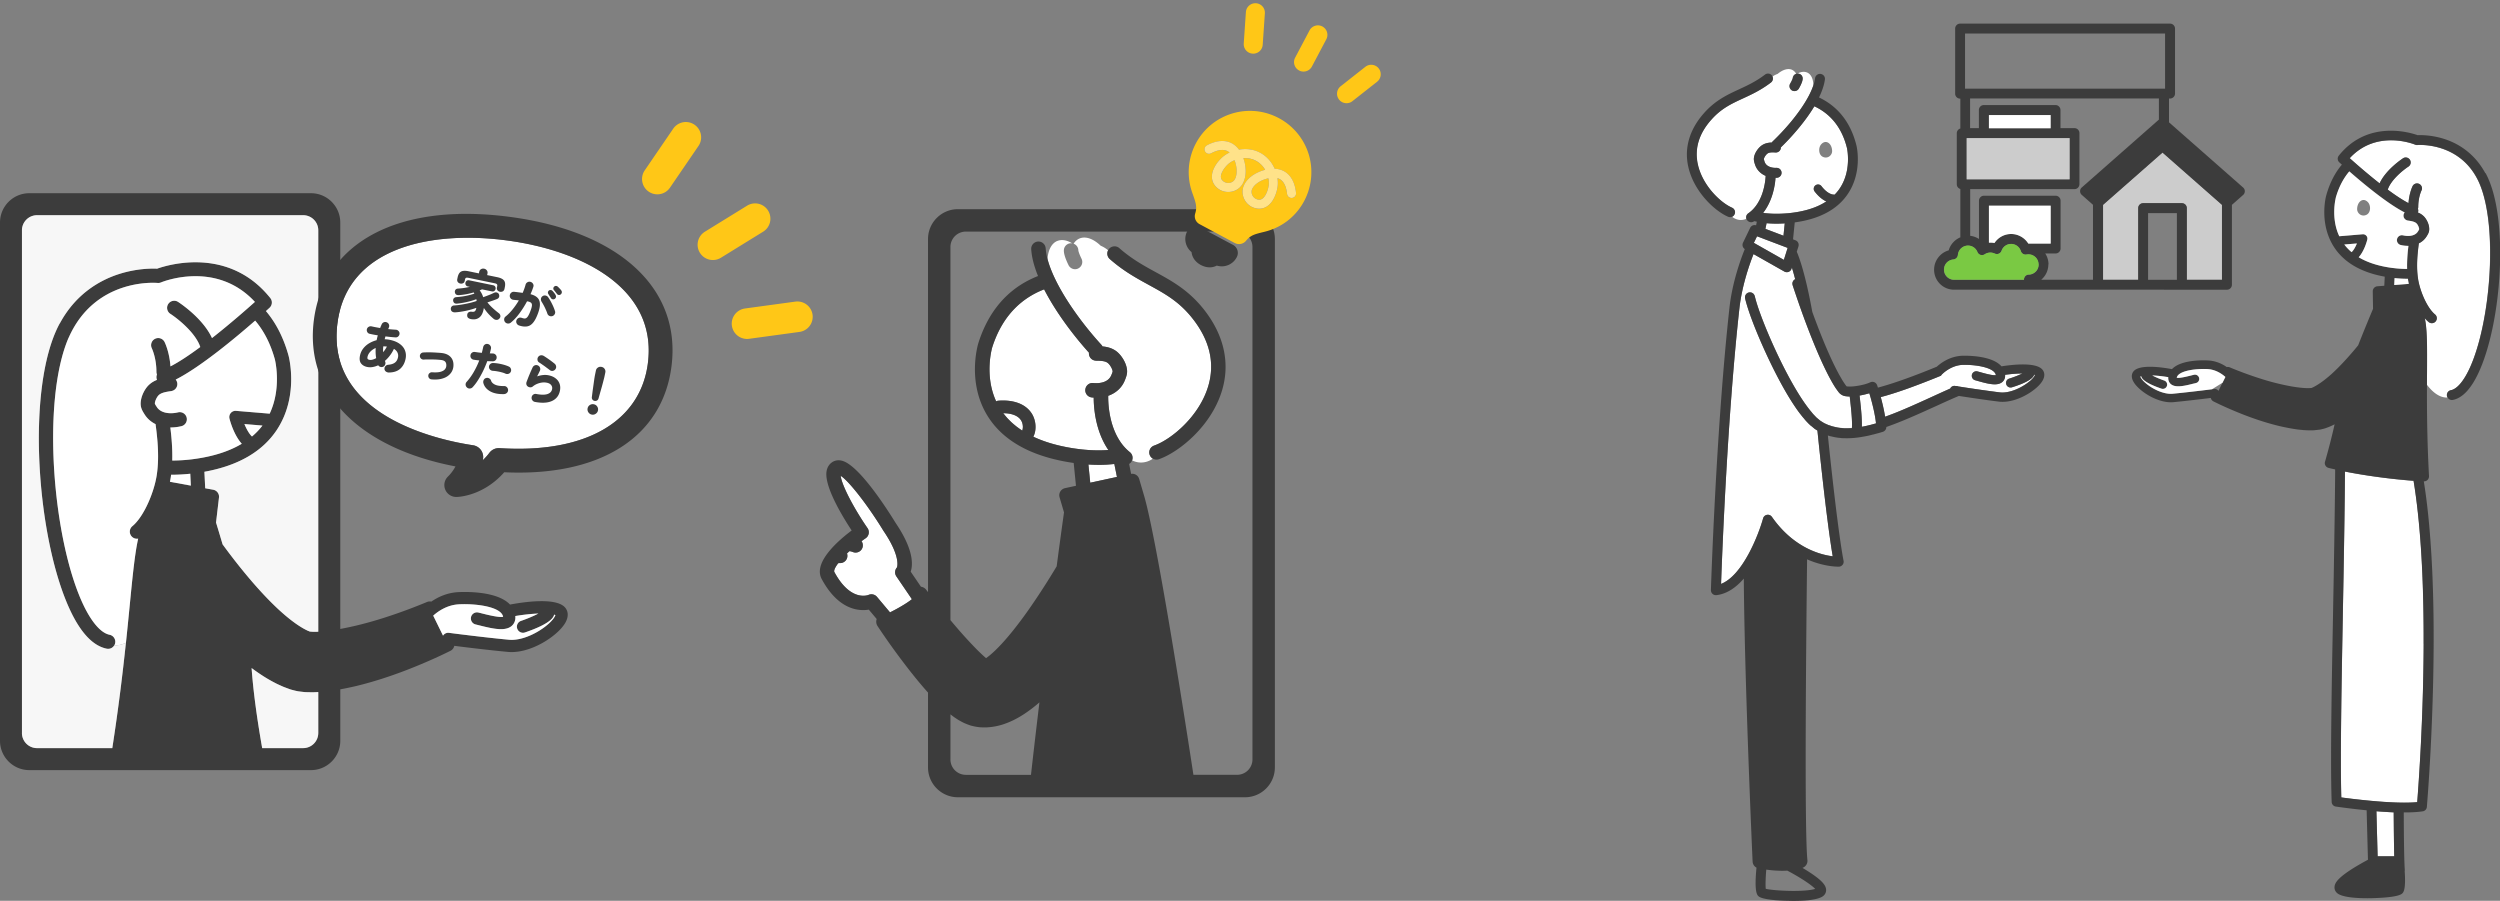 <svg width="741" height="267" viewBox="0 0 741 267" fill="none" xmlns="http://www.w3.org/2000/svg"><rect x="0" y="0" width="741" height="267" fill="#808080" stroke="none"/><path d="M8.681 57.268H92.17c4.79 0 8.686 3.895 8.686 8.686V186.42c4.027-.737 8.297-1.816 12.719-3.227 4.217-1.332 8.586-2.938 12.993-4.765.415-.173.858-.2 1.268-.105 1.911-1.316 4.643-2.643 8.007-2.816 2.18-.111 11.53-.327 15.33 3.685 4.365-.821 13.799-2.164 16.362.926.543.658 1.285 2.085.127 4.28-1.948 3.701-9.476 8.876-16.015 8.876-.363 0-.721-.016-1.074-.047-5.427-.5-12.503-1.369-15.925-1.801a2.087 2.087 0 01-1.116 1.464c-3.948 1.969-8.307 3.88-12.961 5.691-5.238 2.016-10.134 3.574-15.003 4.759-1.732.4-3.264.721-4.707.979v15.256c0 4.791-3.895 8.687-8.686 8.687H8.686c-4.79 0-8.686-3.896-8.686-8.687V65.954c0-4.79 3.896-8.686 8.686-8.686h-.005zM129.58 184.877l1.732 3.533a1.817 1.817 0 011.769-.837c.021 0 .405.052 1.063.137.479.063 1.1.142 1.832.231 3.633.453 9.976 1.222 14.925 1.68 3.843.352 8.802-2.117 11.713-4.744 1.411-1.274 1.89-2.169 2.001-2.542a1.853 1.853 0 00-.369-.169l-.01.048c-.174.626-.716 2.537-8.629 5.243-.195.068-.389.1-.584.1a1.812 1.812 0 01-.59-3.527c1.927-.658 3.891-1.501 5.143-2.18-2.021.079-4.422.332-6.833.743.158 1.574-.574 2.495-1.037 2.9-.8.711-1.89.99-3.211.99-1.758 0-3.927-.495-6.375-1.111-.111-.026-.211-.052-.321-.079-.295-.073-.58-.147-.843-.21a1.8 1.8 0 01-1.379-1.896c.005-.094.016-.189.037-.289a1.813 1.813 0 012.185-1.342c.368.089.779.189 1.205.3 1.39.352 4.928 1.242 6.123.968-.543-2.985-7.95-3.964-13.109-3.706-3.48.179-6.143 2.058-7.502 3.253l-.11.101 1.174 2.4v.005zm-51.876 36.82v.047H89.86a4.478 4.478 0 004.474-4.475v-12.145a85.68 85.68 0 01-1.131.053l-.495.021h-.127l-1.516-.032c-.337-.01-.726-.015-1.163-.073a67.117 67.117 0 01-1.448-.174l-.11-.016a22.02 22.02 0 01-1.896-.452c-.363-.095-.584-.179-.742-.237l-1.042-.39c-.3-.11-.606-.226-.916-.363-.2-.095-.406-.184-.611-.274a23.25 23.25 0 01-1.537-.732 42.633 42.633 0 01-3.912-2.269 55.275 55.275 0 01-3.111-2.174c.453 6.46 1.506 14.419 3.127 23.685zm-21.131-77.756l-.169-3.522c-1.858.195-3.648.3-5.37.3h-.305c-.037.274-.074.548-.116.816a24.1 24.1 0 01-.231 1.274l6.196 1.132h-.005zm-3.849-21.705l.053-.011a2.107 2.107 0 01.99 4.096 13.275 13.275 0 01-3.117.384h-.168c.379 3.085.658 6.423.563 9.803a48.58 48.58 0 005.78-.358l.8-.105c5.623-.769 10.308-2.28 14.03-4.507-2.38-2.653-3.5-6.886-3.648-7.47-.142-.574 0-1.185.384-1.643a1.844 1.844 0 011.559-.642l9.976.832c3.643-7.733 1.558-16.014 1.537-16.088-1.348-4.901-3.412-8.634-5.833-11.492-5.796 5.069-16.236 13.771-23.558 17.478a2.1 2.1 0 01.463 1.037 2.096 2.096 0 01-1.537 2.316c-.085.021-.164.047-.253.063-1.59.226-2.964.474-3.727 1.216-.6.59-1.174 1.906-1.122 2.517.032.126.232.452.353.647l.137.221c1.242 2.074 4.175 2.217 6.328 1.711l.01-.005zm19.716 3.448c.574 1.39 1.358 2.864 2.248 3.69a20.268 20.268 0 003.106-3.242l-5.354-.448zM6.512 217.269a4.478 4.478 0 004.475 4.475h22.305c1.864-12.029 3.112-22.484 4.038-31.228.427-4.049.79-7.739 1.116-11.045.869-8.876 1.506-15.32 2.506-19.826a2.108 2.108 0 01-1.71-3.701c.805-.663 1.584-1.574 2.32-2.637 2.396-3.459 4.286-8.576 4.886-12.43.506-3.248.484-6.617.242-9.839a91.943 91.943 0 00-.584-5.338c-1.385-.679-2.538-1.695-3.322-3.006l-.116-.184c-.363-.59-.858-1.395-.953-2.411-.2-2.169 1.064-4.691 2.354-5.96.052-.052.105-.095.158-.142a7.303 7.303 0 012.31-1.411c-.02-.047-.047-.095-.063-.147-.163-.49-.126-1 .053-1.443l-.016-.047a2.131 2.131 0 01-.147-.753c0-4.096-1.327-6.891-1.358-6.965a2.104 2.104 0 01.947-2.816 2.105 2.105 0 012.827.942c.063.132 1.448 2.948 1.743 7.234 2.606-1.343 5.696-3.417 8.839-5.744-1.38-4.233-6.744-8.46-8.866-9.834a2.109 2.109 0 01-.631-2.911 2.103 2.103 0 012.911-.632c.347.221 7.344 4.78 10.06 10.724 5.328-4.18 10.313-8.56 12.72-10.719-11.404-12.34-27.16-6.054-27.844-5.77a2.104 2.104 0 01-1 .153c-.753-.063-18.484-1.416-26.297 16.094l-.015.036-.069.116c-8.123 18.8-4.675 60.052 4.338 79.088 2.49 5.259 5.265 8.433 7.813 8.944a2.099 2.099 0 011.647 2.48 2.11 2.11 0 01-2.48 1.653c-3.995-.801-7.627-4.596-10.786-11.272-9.96-21.036-13.324-66.015-3.253-84.962.052-.095.115-.18.173-.263 4.807-8.855 12.03-12.793 17.462-14.535 5.318-1.711 9.85-1.675 11.34-1.606 3.206-1.142 21.253-6.66 33.545 8.713a2.11 2.11 0 01-.216 2.863c-.1.095-.484.448-1.084.99 2.785 3.29 5.154 7.591 6.707 13.23.131.489 3.106 12.092-3.517 22.042-4.275 6.417-11.471 10.565-21.426 12.361l.237 4.89 2.374.432a2.102 2.102 0 011.71 2.316l-.873 7.407c.295.959 1.01 3.312 1.942 6.47a170.458 170.458 0 002.96 3.949 162.82 162.82 0 005.737 7.059c2.643 3.069 5.144 5.707 7.639 8.055 1.569 1.458 3 2.674 4.396 3.722 1.558 1.174 3.064 2.121 4.354 2.737l.12.063.122.048c.084.031.168.068.237.095l.257.11h.011l.084.016.743.053h1.295c.131 0 .268-.011.405-.016V68.26a4.478 4.478 0 00-4.475-4.475H10.998a4.478 4.478 0 00-4.475 4.475v149.009h-.01z" fill="#3C3C3C"/><path d="M81.599 202.45c.479.258 1.016.5 1.537.732.205.089.41.184.61.274.311.136.611.252.917.363l1.042.389c.163.064.38.142.742.237.727.2 1.359.353 1.896.453l.11.016c.48.063.963.121 1.448.174.442.057.826.068 1.163.073l1.517.032h.126l.495-.021c.379-.016.758-.037 1.132-.053v12.145a4.478 4.478 0 01-4.475 4.475H77.703v-.047c-1.627-9.266-2.674-17.226-3.127-23.685a58.591 58.591 0 003.111 2.174 42.837 42.837 0 003.912 2.269z" fill="#F7F7F7"/><path d="M10.987 63.785h78.872a4.478 4.478 0 014.475 4.475v118.976c-.137.005-.274.016-.406.021h-1.295l-.742-.053-.084-.015h-.011l-.258-.111a4.41 4.41 0 00-.237-.095l-.12-.047-.122-.063c-1.295-.616-2.8-1.564-4.354-2.738-1.39-1.047-2.827-2.263-4.395-3.722-2.496-2.348-4.996-4.985-7.64-8.054a166.81 166.81 0 01-5.737-7.06 190.353 190.353 0 01-2.959-3.948 620.39 620.39 0 00-1.943-6.47l.874-7.407a2.104 2.104 0 00-1.71-2.317l-2.375-.431-.237-4.891c9.955-1.795 17.152-5.943 21.427-12.361 6.622-9.944 3.648-21.552 3.516-22.042-1.553-5.633-3.917-9.94-6.707-13.23.6-.542.985-.894 1.085-.99.81-.747.905-2 .216-2.863-12.293-15.367-30.34-9.855-33.545-8.713-1.49-.068-6.023-.105-11.34 1.606-5.433 1.748-12.656 5.68-17.462 14.535a1.75 1.75 0 00-.174.263c-10.07 18.942-6.707 63.921 3.254 84.963 3.158 6.681 6.79 10.471 10.786 11.271a2.104 2.104 0 002.227-.995c1.185.037 2.338-.232 3.454-.763-.927 8.749-2.17 19.199-4.038 31.228H10.977a4.477 4.477 0 01-4.475-4.474V68.26a4.478 4.478 0 014.474-4.475h.011z" fill="#F7F7F7"/><path d="M34.13 190.626a2.109 2.109 0 00-1.648-2.479c-2.548-.511-5.323-3.691-7.813-8.944-9.013-19.037-12.46-60.289-4.338-79.088l.069-.116.016-.037C28.228 82.452 45.959 83.8 46.71 83.87c.337.032.685-.021 1-.153.685-.284 16.441-6.57 27.844 5.77-2.406 2.159-7.391 6.539-12.719 10.719-2.716-5.944-9.713-10.503-10.06-10.724a2.104 2.104 0 00-2.911.632 2.106 2.106 0 00.631 2.91c2.127 1.37 7.486 5.602 8.866 9.835-3.143 2.327-6.233 4.401-8.84 5.743-.294-4.285-1.673-7.101-1.742-7.233a2.105 2.105 0 00-2.827-.942 2.11 2.11 0 00-.947 2.816c.031.069 1.358 2.864 1.358 6.965 0 .268.053.521.147.753l.016.047a2.087 2.087 0 00-.053 1.443c.016.052.043.094.064.147-.811.316-1.606.763-2.311 1.411l-.158.142c-1.295 1.269-2.559 3.79-2.354 5.959.095 1.022.59 1.827.953 2.411l.116.185c.79 1.311 1.937 2.327 3.322 3.006.232 1.7.442 3.495.584 5.338.242 3.227.264 6.591-.242 9.839-.6 3.854-2.49 8.965-4.885 12.429-.732 1.058-1.516 1.969-2.322 2.638a2.101 2.101 0 00-.284 2.964 2.107 2.107 0 001.995.737c-1 4.506-1.637 10.95-2.506 19.826-.326 3.311-.684 6.996-1.116 11.044-1.121.532-2.269.801-3.453.764.115-.2.205-.416.252-.658v-.006z" fill="#fff"/><path d="M50.723 140.714h.305c1.722 0 3.517-.105 5.37-.3l.168 3.522-6.196-1.132c.09-.437.169-.863.232-1.274.042-.274.079-.547.116-.816h.005zm23.964-11.334c-.89-.832-1.674-2.301-2.248-3.691l5.354.448a20.546 20.546 0 01-3.106 3.243z" fill="#fff"/><path d="M46.259 120.304c-.121-.195-.321-.521-.353-.648-.053-.605.516-1.921 1.121-2.516.758-.748 2.138-.995 3.727-1.216.09-.011.169-.042.253-.063a2.096 2.096 0 001.537-2.317 2.123 2.123 0 00-.463-1.037c7.323-3.701 17.757-12.408 23.558-17.478 2.422 2.859 4.48 6.591 5.834 11.493.02.073 2.105 8.349-1.538 16.088l-9.976-.832a1.844 1.844 0 00-1.942 2.285c.147.584 1.268 4.817 3.648 7.47-3.722 2.227-8.407 3.732-14.03 4.506l-.8.105a48.448 48.448 0 01-5.78.358c.094-3.385-.185-6.722-.564-9.802h.169c1.005 0 2.053-.126 3.116-.384a2.106 2.106 0 10-.99-4.096l-.052.011c-2.158.51-5.086.363-6.328-1.711l-.137-.221-.01.005zm89.758 58.814c5.154-.263 12.567.721 13.109 3.706-1.195.274-4.733-.616-6.123-.969-.431-.11-.837-.21-1.205-.3a1.815 1.815 0 00-2.185 1.343 1.8 1.8 0 00-.037.289 1.816 1.816 0 001.379 1.896c.264.063.548.131.843.21.105.026.21.053.321.079 2.448.616 4.617 1.111 6.375 1.111 1.321 0 2.411-.279 3.211-.99.464-.41 1.195-1.326 1.037-2.901a55.894 55.894 0 016.834-.742c-1.258.679-3.217 1.522-5.144 2.18a1.808 1.808 0 00-1.126 2.3 1.816 1.816 0 001.716 1.227c.195 0 .39-.032.584-.1 7.918-2.706 8.455-4.617 8.629-5.244l.01-.047c.148.053.274.105.369.169-.111.373-.59 1.268-2.001 2.542-2.911 2.627-7.87 5.096-11.713 4.743-4.949-.458-11.292-1.226-14.925-1.679-.731-.089-1.358-.168-1.832-.231-.658-.085-1.042-.137-1.063-.137a1.821 1.821 0 00-1.769.837l-1.732-3.533-1.174-2.4.111-.1c1.358-1.195 4.022-3.08 7.501-3.254v-.005zm9.039-44.907a17.668 17.668 0 01-1.957 2.188l.043-.198a3.532 3.532 0 00-2.922-4.232c-10.34-1.547-43.792-8.738-40.195-36.251 2.94-22.487 27.751-27.395 49.985-24.488 22.234 2.907 44.95 14.028 42.01 36.515-2.27 17.357-18.687 26.731-43.929 25.076a3.513 3.513 0 00-3.035 1.39z" fill="#fff"/><path d="M135.248 147.293a2.792 2.792 0 01-.476-.027 3.521 3.521 0 01-2.005-6.013 11.931 11.931 0 002.233-3.006c-28.789-5.533-44.77-21.925-41.96-43.425 3.023-23.125 25.204-34.839 57.891-30.565 32.687 4.273 51.111 21.296 48.087 44.421-2.747 21.01-21.218 32.631-49.56 31.299-6.353 7.188-13.865 7.326-14.202 7.326l-.008-.01zm56.771-39.539c2.94-22.487-19.776-33.609-42.01-36.515-22.234-2.907-47.045 2-49.985 24.488-3.597 27.512 29.855 34.704 40.195 36.251a3.534 3.534 0 012.923 4.231l-.044.199a18.35 18.35 0 001.957-2.189 3.528 3.528 0 013.035-1.39c25.234 1.655 41.66-7.718 43.929-25.075z" fill="#3C3C3C"/><path d="M213.683 76.396l-.023.014a4.523 4.523 0 01-6.212-1.491 4.524 4.524 0 011.477-6.235l12.512-7.72.023-.014a4.524 4.524 0 016.212 1.49 4.523 4.523 0 01-1.478 6.235l-12.511 7.721zm-22.595-25.89l8.482-12.408a4.537 4.537 0 017.492 5.118l-8.482 12.408a4.55 4.55 0 01-1.385 1.318 4.54 4.54 0 01-6.107-6.436zm29.727 40.927l14.92-2.036a4.543 4.543 0 015.106 3.877 4.537 4.537 0 01-3.885 5.11l-14.92 2.037a4.544 4.544 0 01-5.106-3.878 4.54 4.54 0 013.878-5.106l.007-.004z" fill="#FFC717"/><path d="M331.062 141.357l-7.915 1.718-.542-5.399c1.035.065 2.055.107 3.048.107 1.604 0 3.15-.091 4.631-.262l.773 3.831.005.005zm-27.964-14.07c-.032.129-.07.236-.113.343-2.264-1.465-4.143-3.182-5.624-5.157 1.562.011 3.993.317 5.184 1.97.548.762.773 1.931.553 2.849v-.005z" fill="#fff"/><path d="M323.582 117.794c.204.021.402.038.596.054 0 2.715.413 9.782 4.346 15.53-3.101.241-6.498.091-10.196-.472l-.81-.129c-4.304-.719-8.05-1.835-11.232-3.333a5.85 5.85 0 00.467-1.272c.478-1.969.027-4.298-1.154-5.929-2.64-3.66-7.652-3.649-9.681-3.472a1.857 1.857 0 00-.654.182c-3.569-7.749-1.192-15.895-1.165-15.986 3.161-9.96 9.322-14.86 15.391-17.2 3.418 6.687 8.586 13.561 13.292 18.777-.005.065-.021.129-.021.199a2.142 2.142 0 001.937 2.147c.065.005.124.021.193.021 1.449.011 2.716.075 3.478.687.665.531 1.384 1.803 1.427 2.511-.011.113-.15.483-.236.703l-.097.247c-1.057 2.818-4.668 2.549-5.382 2.469h-.032a2.14 2.14 0 00-2.345 1.889 2.147 2.147 0 001.889 2.377h-.011z" fill="#fff"/><path d="M313.391 71.424c1.32-.542 2.871-.242 4.411.703l-.038-.011a2.147 2.147 0 00-2.415 1.84c-.128.956.328 2.517 1.364 4.632.123.257.295.472.499.654a2.15 2.15 0 001.432.553 2.1 2.1 0 001.38-.515 2.14 2.14 0 00.547-2.576c-.086-.172-.156-.327-.225-.477-.575-1.246-.698-1.83-.725-1.97a2.14 2.14 0 00-1.411-2.028c.461-.709 1.052-1.245 1.776-1.546 1.857-.762 4.164.134 6.268 2.157.73.295 1.465.746 2.195 1.337a2.14 2.14 0 00.483 2.597 45.705 45.705 0 002.13 1.76c3.247 2.522 6.386 4.24 9.434 5.908 4.889 2.673 9.107 4.986 13.116 10.143 4.996 6.429 6.514 13.104 4.518 19.845-2.672 9.02-10.888 15.718-15.788 17.542l-.257.097a2.146 2.146 0 00-1.326 2.731c.177.505.526.902.955 1.149-1.239.874-2.742 1.304-4.282 1.094a5.708 5.708 0 01-1.835-.574l-.038-.021a2.14 2.14 0 00-.665-2.421c-1.17-.933-2.12-2.028-2.903-3.203a16.51 16.51 0 01-.832-1.396c-.821-1.54-1.401-3.155-1.798-4.695-.88-3.418-.902-6.461-.88-7.422 2.334-.81 4.137-2.468 4.991-4.749l.08-.209c.242-.633.58-1.497.515-2.506-.128-2.174-1.653-4.513-3.026-5.614-1.331-1.067-2.887-1.427-4.261-1.55a2.08 2.08 0 00-.317-.467 100.8 100.8 0 01-7.132-8.742c-.472-.655-.939-1.31-1.395-1.975-2.377-3.466-4.449-7.008-5.887-10.309-.665-1.53-1.202-3.01-1.567-4.405.188-2.64 1.175-4.658 2.909-5.372v.01z" fill="#fff"/><path d="M340.759 134.8a2.147 2.147 0 011.326-2.732c.086-.026.171-.064.257-.096 4.894-1.83 13.11-8.522 15.788-17.543 1.996-6.74.478-13.416-4.518-19.845-4.009-5.157-8.227-7.464-13.116-10.142-3.048-1.669-6.187-3.386-9.434-5.908a46.233 46.233 0 01-2.13-1.76 2.148 2.148 0 01-.483-2.598c.08-.15.172-.3.29-.434a2.148 2.148 0 013.032-.194c3.654 3.22 7.282 5.206 10.786 7.121 4.862 2.662 9.89 5.41 14.441 11.27 5.812 7.475 7.62 15.67 5.243 23.698-3.183 10.738-12.88 18.438-18.75 20.478-.231.08-.473.118-.703.118-.381 0-.752-.108-1.074-.295a2.14 2.14 0 01-.955-1.149v.011z" fill="#3C3C3C"/><path d="M248.448 166.944a1.54 1.54 0 01.44-.053 2.154 2.154 0 002.286-1.997 2.13 2.13 0 00-.113-.847c.236-.226.472-.457.724-.687.237.01.682.123.993.252a2.15 2.15 0 002.807-1.143 2.146 2.146 0 00-.22-2.061c.402-.3.81-.596 1.234-.885a2.146 2.146 0 00.547-2.984c-4.309-6.246-7.727-12.992-7.953-15.514 2.431 1.556 7.948 8.597 12.633 16.244l.054.086c5.28 7.765 4.003 10.818 3.981 10.84a2.141 2.141 0 00-.171 2.635l4.604 6.767c-1.61 1.298-4.309 2.822-6.488 3.906l-3.858-4.593a2.15 2.15 0 00-2.506-.585c-.274.112-5.378 2.034-10.111-6.751-.241-.446.188-1.401 1.111-2.624l.016-.011-.01.005z" fill="#fff"/><path d="M252.435 157.231c-2.925-4.438-8.243-13.276-7.427-17.639.263-1.401 1.025-2.173 1.615-2.576.558-.381 1.492-.773 2.79-.493 5.039 1.084 13.513 14.344 16.04 18.46 5.286 7.786 5.206 12.262 4.481 14.462l3.032 4.454c.601.081 1.17.392 1.567.912.177.231.354.457.531.687V70.855c0-4.884 3.972-8.855 8.855-8.855h85.1c4.883 0 8.854 3.971 8.854 8.855v156.6c0 4.884-3.971 8.855-8.854 8.855h-85.1c-4.883 0-8.855-3.971-8.855-8.855v-22.168a129.195 129.195 0 01-4.958-5.919 211.135 211.135 0 01-9.998-13.792 2.367 2.367 0 01-.257-2.098l-2.334-2.78c-2.893.478-8.994.151-13.969-9.08-2.608-4.829 4.722-11.253 8.887-14.387zm69.258-41.814a2.14 2.14 0 012.345-1.889h.032c.719.08 4.331.349 5.382-2.469l.097-.247c.086-.22.231-.59.236-.703-.043-.713-.762-1.98-1.427-2.511-.762-.612-2.029-.671-3.478-.687-.064 0-.128-.016-.193-.021a2.139 2.139 0 01-1.937-2.147c0-.07.016-.134.021-.199-4.701-5.216-9.868-12.09-13.292-18.776-6.064 2.34-12.23 7.239-15.391 17.199-.027.091-2.404 8.237 1.165 15.986.198-.097.418-.166.654-.182 2.029-.172 7.046-.188 9.681 3.472 1.181 1.636 1.632 3.965 1.154 5.929a6.179 6.179 0 01-.467 1.272c3.182 1.498 6.928 2.619 11.232 3.333l.81.129c3.698.558 7.1.708 10.196.472-3.933-5.748-4.346-12.815-4.346-15.53-.199-.016-.398-.027-.596-.054a2.144 2.144 0 01-1.889-2.377h.011zm-24.331 7.051c1.481 1.975 3.359 3.697 5.624 5.157.043-.102.08-.215.112-.343.22-.918 0-2.088-.552-2.85-1.192-1.653-3.623-1.959-5.184-1.969v.005zm28.291 15.316c-.993 0-2.012-.043-3.048-.108l.542 5.399 7.915-1.717-.772-3.832a40.236 40.236 0 01-4.632.263l-.005-.005zM281.708 225.1a4.565 4.565 0 004.561 4.561h19.314c.821-7.314 1.669-14.548 2.506-21.482a42.743 42.743 0 01-4.599 3.505c-1.615 1.035-3.628 2.205-6.391 3.091a18.94 18.94 0 01-4.825.831h-.306a26.9 26.9 0 01-1.132-.021l-.204-.011c-.08 0-.161-.005-.343-.027l-.574-.075a16.716 16.716 0 01-1.272-.241l-.526-.129c-.204-.048-.322-.091-.413-.123l-.177-.065c-.253-.086-.499-.182-.752-.279a18.493 18.493 0 01-.703-.29c-.204-.085-.327-.15-.461-.22l-.242-.123c-.338-.177-.67-.365-1.03-.569a9.34 9.34 0 01-.644-.413l-.397-.263a10.67 10.67 0 01-.628-.44l-.585-.446a2.87 2.87 0 01-.172-.134v13.368l-.005-.005zm0-41.295c.633.757 1.266 1.508 1.9 2.244a133.226 133.226 0 005.076 5.591 69.875 69.875 0 002.576 2.539c.36.327.698.627 1.009.901a18.84 18.84 0 001.03-.789 30.735 30.735 0 002.335-2.146c1.433-1.433 2.962-3.166 4.674-5.302a125.392 125.392 0 004.341-5.79c3.247-4.61 6.102-9.113 8.549-13.191a2124.892 2124.892 0 012.173-15.992l-1.315-4.475a2.15 2.15 0 011.605-2.705l3.257-.708-.676-6.762c-.193-.027-.386-.048-.579-.08l-.843-.135c-11.548-1.921-19.662-6.541-24.111-13.732-6.177-9.981-2.871-21.1-2.721-21.589 3.639-11.478 10.712-17.15 17.682-19.866-1.132-2.796-1.862-5.495-2.017-7.942a2.15 2.15 0 012.007-2.281 2.152 2.152 0 012.28 2.007c.065.993.253 2.06.542 3.177.365 1.395.897 2.87 1.567 4.406 1.439 3.3 3.505 6.842 5.887 10.308a100.557 100.557 0 008.527 10.716c.135.146.231.307.317.468 1.379.129 2.935.488 4.261 1.551 1.374 1.1 2.903 3.44 3.027 5.613.059 1.009-.274 1.873-.516 2.506l-.08.209c-.853 2.281-2.656 3.939-4.991 4.75-.021.96 0 4.003.88 7.421.397 1.54.972 3.156 1.798 4.696.252.472.531.939.832 1.395a14.086 14.086 0 002.903 3.204c.74.595.977 1.578.665 2.42l.038.022-.054.016a2.131 2.131 0 01-.311.558 2.228 2.228 0 01-.558.477l.59 2.936a2.142 2.142 0 012.388 1.508l1.444 4.921c3.96 13.48 12.82 70.884 14.634 82.776h12.938a4.565 4.565 0 004.562-4.562V73.204a4.565 4.565 0 00-4.562-4.56h-80.399a4.565 4.565 0 00-4.561 4.56v110.601zm-34.388-14.226c4.739 8.785 9.837 6.864 10.111 6.751a2.142 2.142 0 012.506.585l3.858 4.594c2.179-1.084 4.878-2.608 6.488-3.907l-4.604-6.767a2.148 2.148 0 01.171-2.635c.022-.021 1.299-3.075-3.981-10.84l-.054-.086c-4.685-7.647-10.201-14.688-12.632-16.244.225 2.522 3.643 9.268 7.952 15.514.671.977.43 2.313-.547 2.984-.418.29-.832.585-1.234.886a2.142 2.142 0 01-2.587 3.203c-.311-.129-.756-.241-.992-.252-.253.231-.489.456-.725.687a2.15 2.15 0 01-2.173 2.844c-.065 0-.322.016-.44.054l-.016.01c-.923 1.229-1.347 2.179-1.111 2.625l.01-.006z" fill="#3C3C3C"/><path d="M375.948 52.849c.155.76.181 1.493.092 2.126-.193 1.407-.878 3.24-1.906 3.94-.404.276-.833.348-1.344.223a2.398 2.398 0 01-1.608-1.31c-.293-.628-.298-1.314-.013-1.88.568-1.155 1.966-2.2 3.728-2.806a9.74 9.74 0 011.045-.296l.006.003zm-10.028-5.367c.137.357.247.708.339 1.035.474 1.802.379 3.539-.267 4.656-.316.551-.895.928-1.568 1.028a2.354 2.354 0 01-1.982-.61c-.388-.361-.566-.754-.558-1.24.016-1.241 1.16-2.827 2.224-3.768.477-.427 1.104-.81 1.821-1.104l-.009.003z" fill="#FFC717"/><path d="M378.252 34.612a18.175 18.175 0 019.622 11.033c1.503 4.82.91 10.11-1.632 14.51-2.492 4.312-6.546 7.344-11.398 8.534l-.202.05c-2.737.668-3.979.972-5.316 2.619a2.675 2.675 0 01-3.25.714l-.084-.041-10.45-5.598a2.662 2.662 0 01-1.286-3.144c.596-1.907.227-3.077-.728-5.762l-.149-.422a18.205 18.205 0 011.097-14.646c4.569-8.54 15.019-11.988 23.776-7.847zM357.183 44.89a1.33 1.33 0 001.77.558l.036-.012c1.29-.689 3.141-1.37 4.658-.706a3.1 3.1 0 01.788.499c-.812.381-1.54.849-2.115 1.369-1.492 1.325-3.097 3.532-3.117 5.737-.01 1.244.475 2.36 1.415 3.23a5.18 5.18 0 001.211.833 5.02 5.02 0 002.986.457c1.487-.228 2.758-1.075 3.483-2.339 1.422-2.468.849-5.492.531-6.674-.089-.333-.19-.658-.296-.955a7.302 7.302 0 012.122.173l.042.02c.236.05.463.117.679.193l.125.047c.165.058.323.13.479.206l.269.132a5.937 5.937 0 01.701.434l.15.103c.18.133.36.281.525.444l.036.018a7.59 7.59 0 011.327 1.685c-.307.08-.628.175-.958.287-1.161.396-3.993 1.59-5.262 4.14-.641 1.306-.649 2.833-.01 4.195a5.026 5.026 0 003.396 2.77c1.243.298 2.441.084 3.468-.615 1.821-1.238 2.764-3.792 3.046-5.772.111-.77.096-1.633-.038-2.524.299.088.586.214.852.382 1.394.9 1.854 2.822 1.995 4.274l.034.158a1.339 1.339 0 001.427 1.043 1.333 1.333 0 001.199-1.455c-.157-1.586-.535-2.813-1.022-3.758-.644-1.26-1.464-2.028-2.186-2.494-.71-.46-1.733-.89-3.121-.954-.76-1.72-2-3.325-3.75-4.408a7.319 7.319 0 00-.566-.33c-2.006-1.075-4.236-1.272-6.259-.921-.828-1.113-1.751-1.73-2.529-2.068-.766-.332-1.818-.582-3.162-.447-1.085.106-2.357.47-3.819 1.252a1.334 1.334 0 00-.546 1.805l.006-.012z" fill="#FFC717"/><path d="M361.548 41.831c1.344-.134 2.402.118 3.162.447.778.338 1.701.955 2.529 2.068 2.023-.35 4.253-.154 6.259.921.189.1.377.215.566.33 1.747 1.09 2.99 2.689 3.75 4.408 1.388.065 2.408.5 3.121.954.722.467 1.542 1.234 2.186 2.494.484.952.865 2.172 1.022 3.758a1.332 1.332 0 01-1.198 1.455 1.333 1.333 0 01-1.428-1.043l-.033-.158c-.142-1.452-.602-3.373-1.995-4.273a3.13 3.13 0 00-.853-.382c.134.89.143 1.75.038 2.523-.282 1.98-1.225 4.534-3.046 5.773-1.027.699-2.231.91-3.468.614a5.343 5.343 0 01-1.056-.378 5.037 5.037 0 01-2.34-2.391c-.639-1.362-.637-2.893.011-4.195 1.262-2.553 4.1-3.745 5.261-4.14.33-.113.652-.208.958-.287a7.259 7.259 0 00-1.33-1.68l-.036-.017a4.25 4.25 0 00-.522-.45l-.15-.104a5.574 5.574 0 00-.392-.26l-.309-.174a67.852 67.852 0 00-.269-.132 6.811 6.811 0 00-.479-.206l-.125-.046a6.638 6.638 0 00-.676-.199l-.042-.02a7.68 7.68 0 00-2.125-.168c.106.298.201.62.296.956.315 1.188.891 4.206-.531 6.674-.722 1.258-1.996 2.11-3.483 2.338a5.017 5.017 0 01-2.986-.457 5.18 5.18 0 01-1.211-.833c-.934-.867-1.425-1.986-1.415-3.23.02-2.204 1.622-4.405 3.117-5.737a8.87 8.87 0 012.115-1.369 3.572 3.572 0 00-.788-.498c-1.52-.658-3.371.023-4.658.706l-.036.012a1.33 1.33 0 01-1.224-2.364c1.462-.782 2.731-1.14 3.819-1.252l-.006.012zm9.621 14.117c-.279.569-.275 1.255.013 1.88a2.375 2.375 0 001.608 1.31c.511.125.94.053 1.344-.224 1.027-.699 1.704-2.53 1.906-3.939.088-.633.062-1.366-.092-2.126a9.774 9.774 0 00-1.045.296c-1.765.597-3.16 1.65-3.728 2.806l-.006-.003zm-9.293-3.594c-.003.49.173.888.557 1.24a2.4 2.4 0 001.982.61c.683-.103 1.253-.477 1.568-1.028.646-1.117.742-2.854.267-4.656a9.202 9.202 0 00-.338-1.035c-.717.294-1.344.677-1.821 1.104-1.059.944-2.209 2.527-2.224 3.768l.009-.003z" fill="#FFE289"/><path d="M352.029 68.289c.729-1.225 2.289-1.633 3.555-.988l9.905 5.3a2.677 2.677 0 011.113 3.572l-.018.036-.011.024-.042.084a4.992 4.992 0 01-5.872 2.405c-1.335.704-2.94.703-4.514-.07l-.21-.103c-1.641-.881-2.602-2.268-2.761-3.833a4.968 4.968 0 01-1.631-2.43 4.91 4.91 0 01.36-3.755l.047-.095.085-.144-.006-.003z" fill="#3C3C3C"/><path d="M385.123 20.923l-.072-.035a2.81 2.81 0 01-1.171-3.802l4.264-8.071a2.816 2.816 0 013.802-1.172 2.81 2.81 0 011.171 3.802l-4.264 8.072a2.817 2.817 0 01-3.733 1.212l.003-.006zm15.728 9.069a2.822 2.822 0 01-2.984.31 2.74 2.74 0 01-.966-.787 2.815 2.815 0 01.472-3.953l7.332-5.768a2.815 2.815 0 013.482 4.424l-7.333 5.768-.003.006zM372.294.963a2.811 2.811 0 012.613 3.001l-.641 9.318a2.81 2.81 0 01-3.001 2.613 2.846 2.846 0 01-1.052-.28 2.824 2.824 0 01-1.57-2.718l.641-9.318a2.811 2.811 0 013.001-2.613l.009-.003z" fill="#FFC717"/><path d="M139.572 94.577c-.386-.08-.678-.222-.875-.427-.187-.202-.257-.499-.208-.892.044-.318.191-.554.441-.71.26-.153.575-.202.945-.147.403.05.698-.003.883-.16.185-.159.321-.447.407-.864a.148.148 0 00-.003-.066l.013-.063a21.7 21.7 0 01-1.955.609 26.03 26.03 0 01-2.222.472 19.18 19.18 0 01-2.095.253c-.341.017-.631-.054-.871-.212-.231-.146-.366-.386-.406-.722-.023-.31.052-.566.225-.77a.99.99 0 01.739-.337 22.41 22.41 0 002.176-.253c.8-.129 1.595-.286 2.385-.471a22.99 22.99 0 002.119-.608l-.042-.27c-.012-.1-.026-.19-.043-.27-.511.21-1.096.405-1.754.585-.646.171-1.309.323-1.989.455a25.29 25.29 0 01-1.888.28c-.379.04-.673-.014-.881-.166a1.004 1.004 0 01-.353-.662.927.927 0 01.164-.717c.167-.227.416-.35.746-.369a27.66 27.66 0 001.906-.21 21.172 21.172 0 001.892-.377 17.265 17.265 0 001.566-.461l-.093-.183a.545.545 0 00-.097-.166 25.93 25.93 0 01-2.115.51 20.94 20.94 0 01-2.182.284c-.733.067-1.157-.2-1.272-.802a.997.997 0 01.158-.768c.167-.227.421-.349.762-.365a26.788 26.788 0 001.736-.18 26.334 26.334 0 001.785-.334l-.596-.123c-.282-.059-.488-.194-.618-.406a.962.962 0 01-.103-.69.96.96 0 01.368-.595c.204-.143.447-.185.729-.127l7.114 1.47c.282.059.483.193.603.403.13.212.17.443.118.694a.924.924 0 01-.384.59c-.193.146-.431.19-.713.13l-2.914-.601-.699.296a6.268 6.268 0 011.035 2.028c.365-.132.743-.272 1.133-.42a86.65 86.65 0 001.138-.45c.359-.155.654-.29.885-.406.34-.17.652-.203.936-.1.294.104.483.268.567.493.13.32.142.606.036.856-.096.253-.293.441-.591.565-.369.152-.811.317-1.327.493-.516.177-1.024.344-1.525.502a14.496 14.496 0 001.633 1.743c.605.55 1.176 1.027 1.714 1.432.274.198.436.444.484.737a.92.92 0 01-.215.805c-.251.319-.545.476-.882.472a1.325 1.325 0 01-.911-.336 15.884 15.884 0 01-1.475-1.4 14.625 14.625 0 01-1.394-1.79l-.097.47c-.236 1.138-.679 1.94-1.331 2.404-.653.475-1.461.613-2.422.415zm-3.149-10.536a1.193 1.193 0 01-.725-.444c-.178-.243-.233-.532-.164-.867l.104-.501c.181-.878.518-1.45 1.009-1.72.493-.279 1.241-.315 2.244-.108l3.056.632.1-.486c.069-.334.246-.586.532-.756.286-.17.596-.22.93-.15.334.068.599.237.794.506a1.1 1.1 0 01.188.905l-.1.486 2.977.615c1.003.207 1.675.537 2.018.989.344.442.426 1.101.244 1.979l-.103.5c-.069.335-.234.579-.494.732a1.19 1.19 0 01-.842.12 1.234 1.234 0 01-.729-.428c-.182-.223-.239-.502-.17-.836l.081-.392c.05-.24.023-.425-.081-.556-.093-.128-.297-.224-.61-.289l-7.882-1.629c-.313-.065-.543-.058-.69.02-.137.082-.23.242-.279.482l-.081.392c-.069.334-.232.568-.488.7a1.234 1.234 0 01-.839.104zm17.384 12.415a1.222 1.222 0 01-.674-.613 1.127 1.127 0 01-.057-.91c.119-.313.323-.538.613-.674a1.13 1.13 0 01.91-.057c.315.109.59.176.824.203a.938.938 0 00.645-.194c.206-.153.407-.416.604-.79.207-.37.431-.896.669-1.577.226-.618.336-1.096.329-1.435-.006-.339-.129-.588-.368-.746-.238-.169-.6-.287-1.087-.355a28.08 28.08 0 01-2.238 3.556c-.831 1.125-1.692 2.047-2.581 2.767a1.19 1.19 0 01-.871.261 1.152 1.152 0 01-.813-.413 1.173 1.173 0 01-.277-.874c.025-.332.167-.597.425-.794.705-.563 1.393-1.259 2.066-2.09a22.33 22.33 0 001.862-2.686 21.86 21.86 0 00-.831-.09 28.16 28.16 0 01-.784-.08c-.33-.036-.6-.179-.81-.43a1.121 1.121 0 01-.261-.87c.036-.33.179-.6.429-.81.25-.21.54-.297.871-.261.405.04.82.088 1.245.143l1.273.165c.182-.41.342-.812.478-1.208.149-.405.276-.81.381-1.212.088-.32.274-.56.557-.719.286-.17.588-.21.908-.122.319.088.564.274.734.56.18.287.215.589.107.904a19.152 19.152 0 01-.846 2.194c1.366.348 2.226.956 2.58 1.824.357.858.266 2.06-.271 3.604-.456 1.311-.954 2.297-1.493 2.959-.53.664-1.138 1.05-1.825 1.159-.689.119-1.497.023-2.423-.289zm9.899-2.757a1.23 1.23 0 01-.913-.09 1.18 1.18 0 01-.573-.707c-.113-.35-.267-.736-.463-1.158-.184-.43-.386-.848-.607-1.253a19.899 19.899 0 00-.615-1.058 1.354 1.354 0 01-.192-.89c.044-.317.2-.568.466-.753.269-.195.566-.259.89-.192.334.07.593.237.778.504a15.8 15.8 0 011.179 2.041 14.1 14.1 0 01.847 2.07c.1.304.071.603-.088.897-.158.294-.395.49-.709.589zm1.375-6.578a15.256 15.256 0 00-.439-.564c-.197-.26-.37-.475-.519-.647-.085-.116-.124-.27-.117-.465a.74.74 0 01.286-.513.651.651 0 01.478-.179.759.759 0 01.504.17c.167.143.357.33.571.559.216.219.391.424.526.615a.83.83 0 01-.155 1.144.765.765 0 01-.578.191.806.806 0 01-.557-.311zm-1.774 1.234a11.792 11.792 0 00-.398-.605 75.874 75.874 0 01-.429-.693.666.666 0 01-.062-.487.784.784 0 01.31-.474.713.713 0 01.5-.126.71.71 0 01.494.217c.154.151.325.35.514.596.199.248.349.475.448.68a.853.853 0 01.102.61c-.041.199-.158.37-.351.516a.778.778 0 01-.597.121.73.73 0 01-.531-.355zm-48.018 22.059a1.45 1.45 0 01-.905-.285 1.012 1.012 0 01-.425-.791c-.021-.32.08-.599.303-.836.224-.237.495-.366.815-.387.854-.074 1.514-.286 1.978-.637.465-.35.769-.875.914-1.575.102-.491.05-.954-.154-1.388-.194-.432-.547-.805-1.06-1.118a9.926 9.926 0 01-1.174 1.963 9.937 9.937 0 01-1.491 1.604l.043.107c.015.035.024.07.028.103.124.298.121.603-.009.913-.117.303-.33.515-.638.636-.26.099-.523.105-.788.017a1.149 1.149 0 01-.621-.471 6.533 6.533 0 01-1.66.523 4.365 4.365 0 01-1.613-.023c-.804-.166-1.412-.521-1.823-1.063-.41-.542-.512-1.315-.305-2.318.162-.783.48-1.48.955-2.09a6.315 6.315 0 011.739-1.536 8.573 8.573 0 012.234-.927c.097-.47.213-.952.348-1.447a27.719 27.719 0 01-2.407-.449 1.02 1.02 0 01-.697-.503 1.17 1.17 0 01-.129-.876c.085-.31.264-.54.535-.69.273-.162.559-.206.86-.133.395.092.802.177 1.222.253l1.307.237.208-.529.242-.538c.127-.3.34-.513.638-.636.297-.124.595-.117.894.021.311.13.522.348.633.654.111.306.097.608-.041.906a1.613 1.613 0 01-.092.21 2.567 2.567 0 01-.096.225c.406.04.796.078 1.17.111.387.026.747.051 1.079.076.314.01.578.13.792.36.226.221.334.489.324.802a1.14 1.14 0 01-.363.808 1.028 1.028 0 01-.815.305 48.875 48.875 0 01-2.994-.292l-.123.432-.118.417a8.07 8.07 0 011.517.166c1.233.255 2.222.661 2.967 1.218.758.549 1.276 1.206 1.554 1.971.29.757.344 1.574.163 2.452-.257 1.243-.786 2.223-1.588 2.939-.802.717-1.913 1.086-3.333 1.109zm-5.791-3.762c.272.056.58.038.926-.054a4.644 4.644 0 001.073-.448 12.423 12.423 0 01-.157-1.454 21.744 21.744 0 01.01-1.55 4.68 4.68 0 00-1.601 1.107c-.434.466-.708.975-.823 1.529-.05.295-.032.5.053.615.085.116.258.201.519.255zm4.063-2.265a7.816 7.816 0 001.112-1.665 4.712 4.712 0 00-.546-.048 4.297 4.297 0 00-.521-.009 18.65 18.65 0 00-.065.868c-.004.283.003.567.02.854zm14.36 8.066a.998.998 0 01-.725-.363 1.075 1.075 0 01-.249-.77.946.946 0 01.359-.71c.225-.193.483-.282.773-.265 1.031.071 1.846.027 2.446-.132.612-.168 1.053-.409 1.325-.723.274-.324.42-.686.437-1.086.028-.506-.076-.898-.312-1.175-.227-.276-.631-.452-1.215-.529a26.491 26.491 0 00-2.616-.149 37.079 37.079 0 00-1.402-.012c-.448.006-.832.019-1.152.04a1.048 1.048 0 01-.764-.256 1.047 1.047 0 01-.116-1.494 1.03 1.03 0 01.743-.353 18.28 18.28 0 011.233-.039c.481-.01.981-.005 1.5.015.519.021 1.025.049 1.518.086.496.026.935.062 1.317.108 1.135.148 1.999.555 2.591 1.222.592.667.854 1.532.787 2.597a3.899 3.899 0 01-.472 1.651c-.28.508-.688.957-1.226 1.347-.526.382-1.189.664-1.989.847-.79.186-1.72.233-2.791.143zm10.485 2.395a1.18 1.18 0 01-.4-.834 1.147 1.147 0 01.323-.848 17.082 17.082 0 002.086-2.902 23.685 23.685 0 001.641-3.435 26.13 26.13 0 01-1.608-.202 1.187 1.187 0 01-.791-.441 1.16 1.16 0 01-.211-.877c.046-.328.197-.585.453-.772.269-.195.567-.264.893-.208l1 .142 1.022.113c.152-.579.281-1.124.387-1.636.057-.326.209-.588.457-.788.259-.197.551-.267.877-.21.326.056.586.219.781.488.197.258.267.556.208.892a24.02 24.02 0 01-.342 1.416c.293.006.569.015.829.025.328-.009.611.099.848.322s.354.498.352.824c.007.339-.106.621-.338.845-.231.225-.51.336-.837.334a27.895 27.895 0 01-.746-.024c-.27-.012-.557-.022-.86-.03-.347.941-.75 1.892-1.21 2.854-.458.951-.955 1.85-1.489 2.698-.523.84-1.07 1.565-1.643 2.177-.223.237-.5.365-.831.384a1.105 1.105 0 01-.851-.307zm10.998 1.962c-1.709.05-3.095-.231-4.155-.842-1.051-.609-1.711-1.421-1.981-2.435a1.285 1.285 0 01.107-.909c.148-.297.378-.489.691-.577a1.1 1.1 0 01.896.088c.297.148.494.38.592.694.152.478.534.867 1.147 1.168.614.301 1.515.444 2.706.429.328-.009.605.103.829.334a1.2 1.2 0 01.362.859 1.117 1.117 0 01-.351.827 1.271 1.271 0 01-.843.364zm.434-6.053a5.856 5.856 0 00-1.127-.396c-.432-.122-.88-.22-1.344-.294a9.38 9.38 0 00-1.292-.153 1.273 1.273 0 01-.823-.366 1.098 1.098 0 01-.324-.802 1.18 1.18 0 01.347-.811c.231-.224.505-.337.821-.337.51.008 1.055.06 1.634.158s1.141.225 1.686.381c.545.157 1.02.331 1.427.524.288.136.482.356.583.66.113.295.102.587-.034.875a1.13 1.13 0 01-.663.598 1.213 1.213 0 01-.891-.037zm8.695 8.365a1.155 1.155 0 01-.759-.516 1.156 1.156 0 01-.192-.89 1.153 1.153 0 011.387-.938c1.414.27 2.507.278 3.279.024.782-.253 1.245-.729 1.389-1.429.095-.459.01-.863-.255-1.212-.264-.36-.698-.602-1.304-.727a4.373 4.373 0 00-1.412-.047 5.64 5.64 0 00-1.471.398c-.476.196-.912.46-1.307.792a1.07 1.07 0 01-.749.221 1.221 1.221 0 01-.729-.265 1.07 1.07 0 01-.395-.62 1.33 1.33 0 01.071-.737c.17-.455.36-.95.568-1.484.219-.532.435-1.049.647-1.549.223-.499.413-.917.57-1.255.148-.296.375-.5.681-.611.317-.108.618-.09.904.056.298.138.502.366.61.682.109.317.089.623-.059.919-.235.507-.505 1.05-.81 1.63a7.482 7.482 0 011.731-.394 5.257 5.257 0 011.685.07c.846.175 1.545.483 2.096.924.554.43.94.962 1.157 1.595.22.623.25 1.321.09 2.094-.293 1.42-1.083 2.423-2.369 3.006-1.274.576-2.958.663-5.054.263zm4.46-9.404a30.835 30.835 0 00-.99-.744 23.59 23.59 0 00-1.137-.823c-.39-.277-.753-.52-1.091-.732a1.007 1.007 0 01-.462-.765 1.21 1.21 0 01.235-.899c.206-.263.466-.411.777-.444.323-.032.624.042.903.219.51.323 1.036.677 1.578 1.061a30.33 30.33 0 011.539 1.168c.254.194.414.45.478.769.068.308.007.6-.181.877-.175.269-.428.44-.759.513a1.089 1.089 0 01-.89-.2zm13.231 9.106a.997.997 0 01-.622-.39 1 1 0 01-.178-.723c.073-.562.15-1.172.232-1.831l.273-1.953c.089-.646.172-1.228.246-1.746.087-.527.16-.931.218-1.213l.24-1.16c.075-.365.271-.652.586-.859.317-.217.679-.284 1.087-.2.407.084.713.289.918.615.207.315.273.655.198 1.021l-.24 1.159c-.058.282-.157.681-.296 1.197a74.616 74.616 0 01-.45 1.704c-.172.618-.352 1.251-.54 1.898-.175.639-.341 1.231-.498 1.776a1 1 0 01-.449.594 1 1 0 01-.725.111zm-.839 4.058a1.506 1.506 0 01-.987-.677 1.505 1.505 0 01-.231-1.176c.088-.428.314-.757.677-.987.364-.23.754-.301 1.172-.215.429.088.759.309.991.662.242.355.319.747.231 1.175a1.51 1.51 0 01-.678.987 1.47 1.47 0 01-1.175.231z" fill="#3C3C3C"/><g clip-path="url(#clip0_119_2857)"><path d="M704.729 253.821h4.925c-.081-3.225-.13-7.715-.162-13.032a138.094 138.094 0 01-5.119-.324c.146 5.641.275 10.277.356 13.356zm10.66-111.294c-6.869-.534-14.126-1.507-20.331-2.739-.048 8.753-.243 20.44-.421 30.847-.065 3.809-.146 7.683-.211 11.589-.388 20.781-.777 42.242-.453 54.156 1.668.227 4.86.633 8.472.973 6.107.583 10.919.713 14.029.421.162-2.091.518-6.824.875-13.194.453-8.024.988-20.392 1.037-33.7.048-14.896-.519-27.945-1.701-38.789-.373-3.42-.794-6.597-1.28-9.547l-.016-.017zm11.015-26.842c1.782-.357 3.71-2.578 5.443-6.241 6.269-13.26 8.683-42.015 3.013-55.112 0-.032-.032-.049-.048-.081v-.033c-5.459-12.254-18.176-11.233-18.306-11.217-.243.017-.486 0-.696-.113-.47-.194-11.453-4.571-19.391 4.02a183.113 183.113 0 008.861 7.472c1.895-4.15 6.771-7.326 6.998-7.472a1.465 1.465 0 111.588 2.464c-1.474.956-5.216 3.906-6.172 6.856 2.187 1.621 4.341 3.064 6.156 4.004.21-2.982 1.166-4.944 1.215-5.041a1.443 1.443 0 011.96-.648 1.461 1.461 0 01.664 1.961c-.016.049-.956 1.994-.956 4.847a1.4 1.4 0 01-.097.518v.033c.13.308.146.664.032 1.005 0 .032-.032.065-.048.097.567.227 1.118.535 1.603.989.033.032.081.065.114.097.907.891 1.782 2.642 1.636 4.15-.065.713-.405 1.264-.664 1.685l-.081.13a5.463 5.463 0 01-2.317 2.091 67.459 67.459 0 00-.405 3.712c-.178 2.27-.178 4.587.179 6.873.421 2.69 1.733 6.24 3.401 8.656.519.745 1.053 1.377 1.62 1.831.632.52.713 1.443.195 2.059a1.458 1.458 0 01-1.134.535c-.324 0-.664-.114-.94-.34a11.08 11.08 0 01-1.166-1.151c.745 3.193.713 8.299.664 16.079 0 1.135 0 2.335-.016 3.599 1.879 2.48 3.92 3.906 6.123 3.842a1.55 1.55 0 01-.178-.454 1.475 1.475 0 011.15-1.735v.033z" fill="#fff"/><path d="M736.642 51.317c-3.353-6.176-8.375-8.915-12.166-10.131-3.709-1.183-6.852-1.167-7.889-1.118-2.235-.795-14.806-4.636-23.359 6.062a1.46 1.46 0 00.145 1.994c.065.064.341.308.762.68-1.944 2.286-3.58 5.285-4.666 9.224-.097.34-2.17 8.429 2.446 15.366 2.981 4.474 7.987 7.36 14.92 8.607l-.129 2.691-2.058.162a1.485 1.485 0 00-1.36 1.492l.081 5.187c-.503 1.2-2.382 5.657-4.407 10.811a71.93 71.93 0 01-1.944 2.318c-1.846 2.14-3.58 3.972-5.313 5.609a35.756 35.756 0 01-3.062 2.593c-1.085.811-2.138 1.475-3.029 1.913-.033 0-.049.032-.081.049-.033 0-.065.032-.081.032-.065.016-.114.049-.162.065l-.178.081h-.065l-.518.032h-.908c-1.166-.032-2.575-.194-4.309-.486a70.945 70.945 0 01-9.379-2.35 106.903 106.903 0 01-9.04-3.323 1.485 1.485 0 00-.874-.081c-1.329-.924-3.224-1.848-5.573-1.962-1.523-.081-8.035-.227-10.675 2.578-3.03-.568-9.607-1.508-11.389.648-.372.454-.891 1.459-.081 2.983 1.361 2.577 6.594 6.192 11.146 6.192.259 0 .502 0 .745-.033 3.774-.356 8.715-.956 11.096-1.248.081.422.357.811.778 1.021 2.754 1.378 5.783 2.707 9.023 3.972 3.645 1.41 7.063 2.496 10.449 3.323 2.252.518 4.033.842 5.767 1.069h.032l1.491.146h.048c.405.033.843.049 1.264.065h1.506c.243-.032.502-.032.81-.081.34-.032.681-.081 1.005-.113h.081c.372-.065.81-.179 1.328-.308.243-.065.405-.13.518-.162l.729-.276c.211-.081.422-.162.632-.259.146-.065.276-.13.421-.195.276-.13.551-.259.81-.389a195.725 195.725 0 01-2.851 11.104c-.113.389-.065.794.146 1.134.194.341.535.6.923.681.632.162 1.28.308 1.944.454-.048 8.818-.243 20.78-.421 31.414-.065 3.793-.146 7.683-.211 11.59-.405 21.558-.809 43.846-.405 55.533a1.443 1.443 0 001.248 1.394c.048 0 4.098.6 9.12 1.103.162 6.402.308 11.557.389 14.653a91.326 91.326 0 00-3.823 2.172c-5.346 3.274-6.091 4.83-6.091 6.046 0 .875.502 1.621 1.361 2.059 1.879.94 5.556 1.134 8.375 1.134.664 0 1.263 0 1.798-.032 3.369-.097 7.581-.421 8.553-1.394.34-.34 1.102-1.102.713-6.63.032-.129.049-.259.032-.405-.178-2.415-.275-8.672-.307-16.971h.259c2.154 0 3.953-.114 5.362-.324a1.45 1.45 0 001.231-1.33c0-.048.486-5.722.972-14.475.454-8.056.988-20.472 1.037-33.861.048-15.01-.535-28.156-1.717-39.114a170.284 170.284 0 00-1.199-9.028h.065c.388 0 .761-.146 1.036-.422.292-.292.454-.697.438-1.118-.583-10.958-.632-20.051-.6-27.167 0-1.265 0-2.464.017-3.599.048-7.764.064-12.886-.665-16.08a8.69 8.69 0 001.167 1.151c.275.227.599.34.939.34.422 0 .843-.178 1.134-.534a1.462 1.462 0 00-.194-2.059c-.567-.47-1.102-1.102-1.62-1.832-1.669-2.415-2.981-5.98-3.402-8.656-.356-2.285-.34-4.603-.178-6.872.097-1.248.243-2.497.405-3.712a5.455 5.455 0 002.316-2.091l.081-.13c.243-.405.6-.973.665-1.686.145-1.507-.746-3.274-1.637-4.15-.032-.032-.081-.064-.113-.097-.486-.453-1.037-.761-1.604-.988 0-.033.033-.065.049-.098.113-.34.081-.697-.032-1.005v-.032a1.42 1.42 0 00.097-.519c0-2.853.923-4.798.955-4.846a1.46 1.46 0 00-.664-1.962 1.467 1.467 0 00-1.96.649c-.048.097-1.004 2.058-1.215 5.04-1.814-.94-3.969-2.382-6.156-4.003.956-2.95 4.698-5.9 6.172-6.857a1.467 1.467 0 00-1.587-2.463c-.243.162-5.119 3.339-6.998 7.472-3.71-2.918-7.177-5.965-8.861-7.472 7.937-8.591 18.904-4.215 19.39-4.02.227.097.454.13.697.113.13 0 12.846-1.037 18.305 11.217v.032c0 .033.033.05.049.081 5.654 13.098 3.256 41.853-3.013 55.113-1.734 3.663-3.661 5.884-5.443 6.24a1.475 1.475 0 00-1.15 1.735 1.49 1.49 0 001.441 1.183c.098 0 .195 0 .292-.032 2.786-.551 5.313-3.21 7.517-7.862 6.933-14.653 9.282-46.002 2.267-59.197a.725.725 0 00-.129-.178l-.049.016zM694.848 72.47l3.725-.308c-.405.973-.939 1.994-1.571 2.578a14.37 14.37 0 01-2.171-2.27h.017zm14.903 9.953c1.296.13 2.543.21 3.742.21h.211c.032.195.048.374.081.568.048.308.113.616.178.94l-4.309.34.097-2.058zm-65.818 34.283c-2.673.243-6.124-1.475-8.165-3.307-.988-.891-1.312-1.507-1.393-1.767a.97.97 0 01.259-.113v.032c.13.438.502 1.767 6.01 3.648.13.048.275.064.405.064a1.268 1.268 0 00.421-2.464c-1.344-.453-2.705-1.053-3.58-1.523 1.409.048 3.078.227 4.763.519-.114 1.102.405 1.734.729 2.026.567.502 1.312.68 2.235.68 1.231 0 2.738-.34 4.439-.778.081-.016.146-.032.227-.048.21-.049.405-.097.583-.146a1.244 1.244 0 00.956-1.313c0-.065 0-.13-.033-.195a1.264 1.264 0 00-1.522-.94c-.26.065-.535.13-.843.211-.972.243-3.434.859-4.26.681.372-2.075 5.54-2.772 9.12-2.577 2.43.129 4.277 1.426 5.216 2.269.033.032.049.048.081.065l-.826 1.669-1.199 2.464a1.269 1.269 0 00-1.231-.583s-.275.032-.745.097c-.34.048-.761.097-1.28.162-2.527.324-6.949.843-10.4 1.167h.033zm65.721 137.1h-4.925c-.081-3.08-.21-7.732-.356-13.357 1.847.146 3.564.259 5.119.324.032 5.317.081 9.807.162 13.033zm8.715-62.958c-.048 13.308-.583 25.676-1.037 33.7a606.995 606.995 0 01-.874 13.194c-3.111.308-7.922.162-14.029-.421a216.564 216.564 0 01-8.472-.973c-.324-11.914.064-33.375.453-54.156.065-3.906.146-7.78.211-11.589.178-10.407.372-22.078.421-30.847 6.204 1.232 13.478 2.221 20.33 2.739.486 2.95.908 6.127 1.28 9.548 1.183 10.844 1.75 23.876 1.701 38.789l.016.016zm-5.605-127.876a1.377 1.377 0 00-.324.729 1.483 1.483 0 001.069 1.62c.065 0 .114.033.179.05 1.101.162 2.073.324 2.592.843.421.405.81 1.329.777 1.75-.016.081-.162.308-.243.454l-.097.162c-.859 1.443-2.9 1.54-4.406 1.183h-.033a1.449 1.449 0 00-1.766 1.086 1.45 1.45 0 001.086 1.767c.745.178 1.474.26 2.171.26h.113c-.259 2.155-.454 4.473-.389 6.84a32.1 32.1 0 01-4.033-.26l-.551-.064c-3.921-.535-7.177-1.589-9.769-3.145 1.653-1.848 2.447-4.798 2.544-5.203a1.34 1.34 0 00-.259-1.151 1.337 1.337 0 00-1.086-.454l-6.949.584c-2.544-5.398-1.086-11.152-1.07-11.217.94-3.42 2.382-6.014 4.067-8.008 4.033 3.534 11.307 9.596 16.41 12.174h-.033z" fill="#3C3C3C"/><path d="M713.785 83.2c-.033-.194-.049-.372-.081-.566h-.211c-1.199 0-2.446-.065-3.742-.211l-.097 2.058 4.309-.34c-.065-.324-.13-.632-.178-.94zm-18.937-10.73a14.294 14.294 0 002.17 2.27c.616-.584 1.167-1.605 1.572-2.578l-3.726.308h-.016z" fill="#fff"/><path d="M692.288 58.805s-1.474 5.82 1.069 11.217l6.95-.583c.405-.033.81.13 1.085.454.276.308.373.745.259 1.15-.097.406-.874 3.356-2.543 5.204 2.592 1.556 5.848 2.61 9.768 3.144l.551.065c1.409.178 2.754.26 4.034.26-.065-2.35.129-4.685.389-6.84h-.114a9.34 9.34 0 01-2.171-.26 1.477 1.477 0 01-1.085-1.767 1.476 1.476 0 011.766-1.086h.032c1.507.356 3.548.26 4.407-1.183l.097-.162c.081-.13.227-.357.243-.454.032-.422-.357-1.346-.778-1.75-.534-.52-1.49-.698-2.592-.844-.065 0-.113-.032-.178-.049-.697-.194-1.183-.875-1.069-1.62.032-.276.162-.52.324-.73-5.103-2.577-12.36-8.64-16.41-12.173-1.685 1.994-3.127 4.587-4.066 8.007h.032zm9.574 1.135c.907.973.875 3.128-.47 3.744-1.474.681-2.77-.518-2.738-1.75.049-2.237 1.815-3.502 3.208-1.994zm-43.075 53.459l.827-1.669s-.049-.049-.081-.065c-.94-.827-2.803-2.14-5.217-2.27-3.596-.178-8.747.503-9.12 2.578.826.194 3.289-.438 4.261-.681.307-.081.583-.146.842-.211a1.265 1.265 0 011.523.94c0 .065.016.13.032.195.049.6-.356 1.167-.956 1.313-.178.048-.388.097-.583.146-.081.016-.146.032-.227.048-1.701.438-3.207.778-4.438.778-.924 0-1.685-.194-2.236-.68-.324-.292-.826-.924-.729-2.027a39.009 39.009 0 00-4.762-.518c.874.47 2.235 1.053 3.58 1.523.664.227 1.004.94.777 1.605a1.27 1.27 0 01-1.604.794c-5.507-1.88-5.88-3.209-6.01-3.647v-.032c-.097.032-.194.081-.259.113.081.26.405.892 1.393 1.767 2.025 1.832 5.476 3.55 8.165 3.307 3.45-.324 7.857-.859 10.4-1.167.502-.065.94-.114 1.28-.162l3.175-1.978h-.033zM528.624 69.86l.373-3.663c-.826.049-1.636.081-2.43.081a34.3 34.3 0 01-2.948-.13l-.34 1.686 5.362 2.026h-.017zm1.232 3.615l-9.072-3.436-.94 1.945 8.894 5.04 1.118-3.549zm24.218 43.085c-.162.049-.34.097-.518.146-.729.211-1.556.389-2.382.535.097.827.227 1.961.357 3.226.194 1.977.388 4.149.324 6.029l.534-.097a26.46 26.46 0 001.588-.356c.162-.033.307-.081.469-.114l1.604-.438c-.275-2.544-.891-4.992-1.344-6.71-.227-.876-.454-1.621-.632-2.221zm-5.459 4.198c-.13-1.28-.276-2.448-.357-3.258h-.243l-.453-.032c-.114 0-.211 0-.324-.033-.195 0-.373-.048-.502-.081-.179-.049-.373-.097-.551-.178-.016 0-.033-.016-.065-.033l-.146-.081a1.363 1.363 0 01-.259-.162 1.427 1.427 0 01-.34-.259l.032.032a2.009 2.009 0 01-.324-.324c-.048-.065-.113-.113-.162-.194 0-.017-.032-.033-.032-.065l-.081-.097c-.081-.098-.178-.244-.276-.373a7.388 7.388 0 00-.097-.146s-.016-.033-.032-.033a.902.902 0 00-.097-.129c-.097-.13-.178-.26-.276-.406l-.178-.275c-.162-.259-.34-.535-.518-.843l-.324-.551s0-.016-.016-.033l-.341-.615c-.858-1.54-1.717-3.291-2.673-5.366-1.441-3.144-2.899-6.711-4.487-10.893a263.337 263.337 0 01-3.029-8.46c-.713-2.092-1.118-3.356-1.134-3.373v-.048a1.46 1.46 0 01.761-1.718 89.984 89.984 0 00-.972-3.47l-.113.374c-.13.421-.454.761-.859.924a1.49 1.49 0 01-1.263-.097l-9.137-5.172c-1.247 3.161-3.45 9.45-4.195 16.161-3.516 31.593-5.103 72.327-5.427 81.599 6.431-2.513 11.113-14.589 12.457-19.419.146-.551.6-.956 1.167-1.054a1.462 1.462 0 011.441.6c6.464 9.272 14.515 11.266 18.03 11.687-.631-3.728-2.122-13.729-4.536-37.265l-.696-.438s-.065-.049-.097-.065c-.13-.097-.259-.211-.389-.324l-.648-.535a3.529 3.529 0 01-.486-.405l-.113-.114c-.033-.032-.081-.065-.114-.097l-.729-.762a8.12 8.12 0 01-.599-.697l-.162-.194c-.292-.341-.551-.665-.81-.989l-.259-.324c-.243-.308-.454-.616-.681-.908-.097-.13-.194-.259-.291-.405-.227-.325-.422-.616-.632-.924l-.259-.389a86.806 86.806 0 01-3.175-5.236c-1.766-3.161-3.467-6.532-5.217-10.342-2.997-6.532-5.264-12.53-6.074-16.015a1.478 1.478 0 011.101-1.766 1.455 1.455 0 011.733 1.02c0 .033.017.05.033.082.761 3.258 3.013 9.174 5.88 15.447 1.717 3.729 3.386 7.035 5.119 10.131 1.086 1.929 2.058 3.534 3.046 5.025l.259.389c.194.276.373.568.583.843.097.13.195.26.292.405.194.276.389.535.599.811l.259.34c.227.292.454.584.713.876l.195.243c.162.194.324.389.453.535l.697.729s.129.114.178.178l.113.114c.049.032.081.065.13.097l.729.6.243.194 1.069.665s.162.081.275.13c.065.032.13.065.179.081.097.048.194.097.291.129.259.114.502.227.713.292h.032l.13.049c.34.113.664.227.972.308.389.097.761.178 1.134.259.324.065.664.114 1.037.162h.145c.341.049.584.081.827.081h.048c.891.033 1.701 0 2.446-.048.114-1.767-.097-4.053-.291-6.111v.032zM529.548 63.23l.551-.048c4.617-.454 8.375-1.62 11.21-3.485-1.005-.47-2.236-1.345-3.467-2.966a1.275 1.275 0 01.243-1.8 1.273 1.273 0 011.798.244c1.944 2.528 3.548 2.496 3.613 2.496.097 0 .194 0 .275.016.47-.47.891-.972 1.28-1.507 3.904-5.414 2.414-12.174 2.397-12.238-1.684-6.938-5.669-10.569-9.687-12.45-2.64 4.41-6.48 8.851-9.93 12.19v.13a1.476 1.476 0 01-1.426 1.378h-.129c-.989-.065-1.847-.081-2.398.308-.47.324-1.02 1.167-1.085 1.653 0 .081.081.34.129.486l.049.179c.583 1.977 3.062 1.961 3.548 1.928h.016a1.46 1.46 0 011.506 1.395 1.478 1.478 0 01-1.393 1.54h-.405c-.129 1.847-.729 6.645-3.677 10.39 2.106.308 4.422.356 6.966.146l.016.016zm10.27-20.472c1.394-1.523 3.159-.26 3.224 1.962.049 1.232-1.231 2.447-2.721 1.783-1.345-.6-1.41-2.756-.503-3.745z" fill="#fff"/><path d="M518.208 63.23a9.422 9.422 0 002.122-2.042c.227-.292.438-.6.632-.908.632-1.005 1.102-2.09 1.442-3.112.761-2.302.907-4.376.94-5.025-1.556-.664-2.706-1.864-3.192-3.469l-.048-.145c-.13-.438-.324-1.054-.243-1.735.194-1.475 1.344-2.999 2.316-3.68.956-.664 2.041-.842 2.981-.859.065-.113.146-.21.243-.308a70.785 70.785 0 005.281-5.64 41.68 41.68 0 001.037-1.281c1.782-2.253 3.353-4.571 4.487-6.76.518-1.004.956-1.993 1.263-2.933 0-1.816-.583-3.226-1.733-3.793-.875-.422-1.928-.292-3.013.275a1.455 1.455 0 011.555 1.362c.049.665-.34 1.702-1.15 3.096a1.544 1.544 0 01-.373.421 1.53 1.53 0 01-.907.308 1.49 1.49 0 01-.729-.194c-.113-.065-.194-.146-.291-.227a1.47 1.47 0 01-.26-1.783c.065-.114.114-.21.179-.308.453-.827.567-1.216.583-1.313a1.457 1.457 0 011.053-1.313 2.735 2.735 0 00-1.134-1.135c-1.231-.6-2.851-.097-4.374 1.184a5.733 5.733 0 00-1.555.81c.259.6.097 1.33-.454 1.75-.518.39-1.02.762-1.539 1.103-2.332 1.572-4.552 2.593-6.706 3.598-3.451 1.605-6.431 2.983-9.412 6.306-3.71 4.15-5.054 8.64-4.001 13.324 1.409 6.273 6.69 11.217 9.946 12.692.065.032.113.049.162.081a1.485 1.485 0 01.778 1.93c-.146.34-.405.583-.697.745.81.648 1.814 1.02 2.867.94.454-.033.875-.13 1.28-.308h.032a1.464 1.464 0 01.567-1.621l.065-.032z" fill="#fff"/><path d="M514.158 63.474a1.47 1.47 0 00-.777-1.929.735.735 0 01-.162-.081c-3.256-1.475-8.537-6.419-9.947-12.692-1.053-4.685.292-9.175 4.002-13.324 2.964-3.34 5.961-4.717 9.411-6.306 2.155-.989 4.374-2.026 6.707-3.598a27.54 27.54 0 001.539-1.102 1.47 1.47 0 00.454-1.751 1.186 1.186 0 00-.179-.308c-.486-.648-1.409-.762-2.057-.276-2.64 2.027-5.2 3.21-7.678 4.36-3.435 1.59-6.999 3.226-10.368 7.02-4.325 4.846-5.945 10.357-4.698 15.933 1.669 7.473 7.922 13.179 11.826 14.832.194.081.388.113.567.113.226 0 .453-.048.648-.145a1.37 1.37 0 00.696-.746h.016zm17.22-40.297c-.016.097-.129.486-.583 1.313-.048.097-.113.194-.178.308a1.47 1.47 0 00.259 1.783c.081.08.178.162.292.227.227.13.486.194.729.194.324 0 .648-.113.907-.308.146-.113.275-.26.372-.421.81-1.394 1.183-2.432 1.151-3.096a1.446 1.446 0 00-1.556-1.362c-.097 0-.21.033-.307.049-.583.178-1.021.697-1.053 1.313h-.033z" fill="#3C3C3C"/><path d="M602.867 111.065c-.146.47-.583 1.88-6.545 3.728a1.351 1.351 0 01-1.701-.892 1.337 1.337 0 01.891-1.685c1.458-.454 2.932-1.038 3.888-1.524a40.277 40.277 0 00-5.119.405c.081 1.184-.486 1.848-.842 2.14-.567.486-1.329.681-2.236.681-1.344 0-3.029-.422-4.924-.973-.081-.016-.162-.048-.243-.065-.211-.065-.438-.113-.632-.178a1.353 1.353 0 01-.988-1.443c0-.064 0-.146.032-.21.194-.73.94-1.151 1.652-.957.276.081.584.162.891.243 1.037.292 3.645 1.038 4.552.86-.34-2.237-5.848-3.129-9.703-3.048-2.608.065-4.633 1.41-5.67 2.269-.486.406-.761.697-.761.714-.033.032-.081.065-.114.113l.097.065c-.518.211-1.101.454-1.749.713-1.895.762-4.779 1.913-7.776 2.983-2.543.924-5.184 1.783-7.241 2.366-.437.13-.842.227-1.199.325.033.097.065.21.081.307.389 1.443.875 3.388 1.199 5.512 1.118-.406 2.608-.973 4.293-1.654 2.09-.859 4.584-1.945 7.435-3.258l1.993-.907c1.636-.746 3.191-1.459 4.39-1.994.454-.195.842-.373 1.199-.535a1.358 1.358 0 011.442-.778s.129.016.34.048a1.8 1.8 0 01.291-.032l.162.113c.357.049.827.13 1.361.211 2.705.422 7.419 1.119 11.097 1.572 2.851.341 6.609-1.394 8.845-3.29 1.085-.924 1.458-1.589 1.555-1.864a.877.877 0 00-.276-.13v.033l.033.016z" fill="#fff"/><path d="M593.18 108.52c-2.754-3.08-9.736-3.112-11.373-3.08-3.774.081-6.528 2.14-7.727 3.242-.567.243-1.117.454-1.506.616-1.863.762-4.714 1.88-7.679 2.95-2.478.892-5.038 1.735-7.047 2.302-.453.13-.858.243-1.231.34-.146-.437-.227-.697-.243-.729a1.473 1.473 0 00-2.025-.843c-.145.065-.664.308-1.587.567-.567.163-1.507.389-2.689.552-.454.064-.94.113-1.41.129h-.518l-.486-.016h-.097s-.097-.032-.146-.032h-.049a.307.307 0 00-.081-.049h-.016s-.048-.081-.097-.146l-.081-.113-.032-.033c-.033-.048-.065-.097-.114-.162-.048-.065-.081-.13-.129-.194-.049-.065-.081-.114-.13-.179-.049-.065-.097-.146-.162-.243l-.211-.324c-.145-.227-.291-.454-.453-.746l-.664-1.151a80.556 80.556 0 01-2.576-5.17c-1.409-3.08-2.851-6.581-4.406-10.715-.357-.94-.713-1.896-1.053-2.853-1.993-10.974-3.807-15.998-4.601-17.83l.502-1.572a1.47 1.47 0 00-.875-1.816l-.729-.275.503-5.025c7.144-.973 12.344-3.68 15.47-8.056 4.666-6.517 2.932-14.265 2.851-14.605-1.944-8.008-6.512-12.19-11.129-14.378.907-1.848 1.523-3.663 1.75-5.317a1.465 1.465 0 00-1.264-1.653 1.463 1.463 0 00-1.652 1.264 10.205 10.205 0 01-.519 2.14c-.307.94-.745 1.913-1.263 2.934-1.134 2.188-2.705 4.506-4.487 6.76-.341.42-.681.858-1.037 1.28a70.787 70.787 0 01-5.281 5.64 1.463 1.463 0 00-.243.309c-.94.016-2.025.194-2.981.859-.988.68-2.138 2.204-2.316 3.68-.081.68.097 1.296.243 1.734l.048.145c.47 1.59 1.636 2.805 3.191 3.47a19.78 19.78 0 01-.939 5.024 14.125 14.125 0 01-1.442 3.112 11.21 11.21 0 01-.632.908 9.423 9.423 0 01-2.122 2.043 1.464 1.464 0 00-.567 1.62h-.032.032c.049.147.097.276.195.406a1.49 1.49 0 001.198.632c.292 0 .584-.081.843-.26.032-.016.065-.048.097-.064.243.065.486.113.745.162l-.21 1.07a1.457 1.457 0 00-1.766.762l-2.122 4.408a1.485 1.485 0 00.534 1.88c-1.279 3.162-3.709 9.905-4.536 17.313-3.968 35.806-5.491 83.284-5.507 83.754 0 .421.162.843.469 1.118.276.26.632.389.989.389h.162c3.142-.356 5.864-2.301 8.132-4.911.194 29.55 2.478 81.193 2.608 83.852a2.172 2.172 0 001.15 1.831c-.697 7.165.178 8.04.551 8.429.972.973 5.184 1.297 8.553 1.394.535 0 1.134.033 1.798.033 2.819 0 6.496-.195 8.375-1.135.859-.438 1.361-1.183 1.361-2.059 0-1.199-.745-2.771-6.091-6.046-.308-.194-.615-.373-.907-.551.065-.016.113-.049.146-.065a2.203 2.203 0 001.312-2.253c-.94-8.494-.356-67.156-.097-89.136 5.103 2.253 9.12 2.172 9.412 2.172.437 0 .842-.227 1.117-.567.276-.34.373-.794.276-1.216-.016-.081-1.555-7.164-4.649-37.103.242.081.485.162.745.227h.048c.421.097.843.194 1.231.275.438.097.891.146 1.329.211h.178c.389.065.713.097 1.085.097.324 0 .648.016.956.016 2.284 0 4.082-.308 5.605-.599a22.63 22.63 0 001.734-.389c.162-.033.307-.081.469-.114h.049l1.539-.421h.048l1.28-.389a1.479 1.479 0 001.037-1.427 104.594 104.594 0 005.07-1.945c2.123-.875 4.65-1.977 7.533-3.29l2.009-.908c1.636-.746 3.175-1.459 4.374-1.978 1.247-.551 2.154-.94 2.511-1.086 2.543.389 7.824 1.2 11.874 1.686.356.049.713.065 1.069.065 4.828 0 10.368-3.631 11.874-6.289.908-1.621.389-2.691 0-3.194-1.846-2.366-8.926-1.556-12.198-1.037l-.048-.065zm-46.299 6.046a2.32 2.32 0 00-.291.13c.097-.065.194-.097.291-.13zm-20.622-61.871h.405a1.459 1.459 0 001.394-1.54 1.462 1.462 0 00-1.507-1.394h-.016c-.486.016-2.965.032-3.548-1.93l-.049-.178c-.048-.162-.129-.42-.129-.486.065-.486.615-1.313 1.085-1.653.551-.39 1.41-.373 2.398-.308h.129c.746-.033 1.377-.6 1.426-1.378v-.13c3.45-3.339 7.29-7.796 9.93-12.19 4.034 1.881 8.003 5.512 9.688 12.45 0 .065 1.506 6.808-2.398 12.238-.389.535-.81 1.037-1.28 1.507-.097 0-.178-.016-.275-.016-.065 0-1.669.033-3.613-2.496a1.287 1.287 0 00-1.798-.243 1.29 1.29 0 00-.243 1.8c1.231 1.62 2.463 2.495 3.467 2.965-2.835 1.864-6.593 3.032-11.21 3.485l-.551.05c-2.543.21-4.876.161-6.966-.147 2.949-3.744 3.564-8.542 3.678-10.39l-.017-.016zm.308 13.6c.794 0 1.604-.033 2.43-.082l-.372 3.664-5.363-2.026.341-1.686c.955.08 1.927.13 2.948.13h.016zm-5.783 3.744l9.072 3.436-1.118 3.55-8.894-5.041.94-1.961v.016zm17.236 193.428c-3.321 1.037-12.376.534-14.644-.017-.13-.988-.049-3.355.146-5.689 1.004.129 1.927.227 2.77.275.664.033 1.312.065 1.895.065s1.085-.016 1.571-.048c3.775 1.993 7.177 4.23 8.262 5.414zm8.44-136.549h-.048c-.243 0-.486-.033-.827-.065h-.145c-.373-.065-.713-.097-1.037-.178-.373-.081-.762-.162-1.134-.26-.308-.081-.632-.194-.972-.308l-.13-.048h-.032c-.211-.065-.454-.179-.713-.292a2.32 2.32 0 00-.291-.13c-.065-.032-.13-.065-.179-.081-.097-.048-.194-.097-.275-.129l-1.069-.665a41.24 41.24 0 00-.243-.194l-.729-.6s-.081-.065-.13-.098c-.048-.032-.081-.081-.113-.113l-.178-.178-.697-.73a5.174 5.174 0 01-.454-.535l-.194-.243c-.259-.292-.47-.567-.713-.875l-.259-.34a24.78 24.78 0 01-.599-.811c-.097-.146-.195-.275-.292-.405-.194-.276-.389-.568-.583-.843l-.259-.389c-.988-1.491-1.96-3.096-3.046-5.025-1.733-3.08-3.402-6.403-5.119-10.131-2.867-6.273-5.119-12.19-5.88-15.448 0-.032-.016-.048-.033-.08a1.455 1.455 0 00-1.733-1.022 1.472 1.472 0 00-1.102 1.767c.81 3.485 3.078 9.466 6.075 16.015 1.75 3.809 3.451 7.181 5.217 10.342 1.117 1.993 2.122 3.663 3.175 5.235l.259.389c.194.292.405.6.632.924.097.13.194.26.291.405.211.308.438.6.681.908l.259.324c.243.325.502.649.81.989l.162.195c.178.227.389.47.599.697l.729.762s.065.064.113.097c.033.032.081.065.114.113.113.114.275.276.486.406l.648.534c.129.114.259.211.389.325.032.016.064.048.097.064l.696.438c2.398 23.536 3.888 33.538 4.536 37.266-3.499-.422-11.566-2.432-18.03-11.687a1.446 1.446 0 00-1.442-.6 1.445 1.445 0 00-1.166 1.054c-1.344 4.83-6.026 16.906-12.457 19.418.324-9.271 1.911-50.006 5.427-81.598.745-6.727 2.948-13.016 4.195-16.16l9.137 5.17c.226.13.469.194.729.194.178 0 .356-.032.534-.097.405-.162.729-.502.859-.924l.113-.373c.292.957.616 2.108.972 3.47-.632.307-.972 1.037-.761 1.718v.048s.421 1.28 1.134 3.372c.956 2.82 1.976 5.673 3.029 8.461 1.588 4.182 3.062 7.748 4.487 10.893.956 2.075 1.815 3.825 2.673 5.365l.34.616s0 .016.017.032l.324.552c.178.308.356.583.518.843l.178.275c.097.146.178.276.276.405a.799.799 0 00.097.13s.016.032.032.032l.097.146c.098.13.179.276.276.373l.081.097s.032.033.032.065c.049.065.097.13.162.195.081.113.195.21.324.324l-.032-.032s.162.162.34.259c.081.065.162.113.259.162l.146.081.065.032c.178.081.356.13.551.179.129.032.291.065.502.081.113.016.21.032.324.032l.453.033h.243c.098.81.227 1.977.357 3.258.21 2.075.405 4.36.291 6.111-.761.048-1.571.081-2.446.048v-.032zm7.987-.989c-.146.033-.308.065-.47.114-.486.113-1.005.243-1.588.356l-.534.097c.048-1.88-.13-4.052-.324-6.029-.13-1.265-.26-2.399-.357-3.226a23.464 23.464 0 002.382-.535c.178-.049.34-.097.518-.146.178.6.405 1.362.632 2.221.453 1.718 1.069 4.166 1.344 6.71l-1.603.438zm47.156-12.919c-2.235 1.897-5.977 3.647-8.845 3.291-3.677-.454-8.407-1.151-11.096-1.573-.551-.081-1.005-.162-1.361-.21l-.162-.114c-.097 0-.194 0-.292.033a6.43 6.43 0 00-.34-.049 1.358 1.358 0 00-1.442.778c-.356.146-.745.324-1.198.535-1.215.535-2.754 1.248-4.39 1.994l-1.993.907c-2.851 1.297-5.346 2.399-7.436 3.259a78.08 78.08 0 01-4.292 1.653c-.341-2.124-.827-4.069-1.199-5.511-.033-.114-.065-.211-.081-.308.356-.098.761-.211 1.199-.325 2.057-.583 4.697-1.442 7.241-2.366a249.115 249.115 0 007.776-2.983c.648-.259 1.231-.502 1.749-.713l-.097-.065s.081-.065.113-.113c0 0 .276-.308.762-.713 1.036-.859 3.061-2.221 5.669-2.27 3.856-.097 9.364.811 9.704 3.048-.891.178-3.515-.568-4.552-.859a15.035 15.035 0 00-.891-.244 1.345 1.345 0 00-1.652.957.908.908 0 00-.033.211c-.065.648.34 1.264.988 1.442.195.049.405.114.632.178.081.017.162.049.243.065 1.895.535 3.58.973 4.925.973.907 0 1.652-.195 2.235-.681.357-.292.924-.972.843-2.14a40.263 40.263 0 015.119-.405c-.956.486-2.43 1.07-3.888 1.524a1.344 1.344 0 00-.891 1.686 1.351 1.351 0 001.701.891c5.961-1.848 6.415-3.274 6.544-3.728v-.032c.114.048.195.081.276.129-.097.276-.47.94-1.555 1.864l-.033-.016z" fill="#3C3C3C"/><path d="M633.759 61.691c0-.81.664-1.475 1.474-1.475h11.47c.81 0 1.474.664 1.474 1.475v21.234h10.416V60.718l-17.625-15.496-17.625 15.496v22.207h10.416V61.691z" fill="#CCC"/><path d="M620.281 56.698l1.604 1.41 18.127-15.933a1.457 1.457 0 011.944 0l18.127 15.934 1.604-1.41L641 38.494l-20.686 18.203h-.033z" fill="#3FA9F5"/><path d="M641.422 85.875h18.645a1.48 1.48 0 001.474-1.475V60.718l3.321-2.934c.324-.275.503-.68.503-1.102 0-.421-.179-.827-.503-1.102l-21.966-19.322v-7.051h.308a1.48 1.48 0 001.474-1.475V8.475A1.48 1.48 0 00643.204 7h-62.223a1.48 1.48 0 00-1.474 1.475v19.29c0 .81.664 1.474 1.474 1.474h.065v8.85a1.464 1.464 0 00-1.053 1.395v15.14c0 .664.438 1.215 1.053 1.393v14.33c-1.652.697-2.948 2.107-3.45 3.858-2.495.713-4.326 3.03-4.326 5.721a5.907 5.907 0 005.622 5.933h62.513l.017.016zm3.807-2.934h-8.538V63.166h8.538V82.94zm-62.79-73.007h59.29v16.355h-59.29V9.934zm25.369 28.075h-18.29v-3.907h18.29v3.907zm5.621 2.934v12.205h-30.504V40.943h30.504zm-12.117 40.459a1.456 1.456 0 00-1.426 1.458v.081h-20.768a3.002 3.002 0 01-2.932-3.015c0-1.653 1.215-2.869 2.77-2.998a1.488 1.488 0 001.345-1.346c.13-1.556 1.442-2.771 2.997-2.771 1.231 0 2.333.745 2.786 1.896.162.405.502.73.924.86.421.129.874.064 1.247-.18a2.98 2.98 0 012.964-.21 1.471 1.471 0 002.025-.843 3.023 3.023 0 012.835-2.01c1.264 0 2.479.86 2.884 2.124.227.713.939 1.15 1.668 1.005a3.44 3.44 0 01.567-.049 3.008 3.008 0 013.013 3.015c0 1.67-1.279 2.966-2.932 3.015l.033-.032zm-.13-9.207a5.908 5.908 0 00-5.07-2.837c-2.122 0-3.888 1.037-4.957 2.674a5.538 5.538 0 00-1.637-.097V60.961h18.29v11.234h-6.642.016zm5.994 6.192c0-1.2-.356-2.318-.972-3.259h3.078a1.48 1.48 0 001.474-1.475V59.486a1.48 1.48 0 00-1.474-1.475h-21.238a1.48 1.48 0 00-1.474 1.475v11.347a6.083 6.083 0 00-2.608-.94V56.066h30.909a1.48 1.48 0 001.474-1.475v-15.14a1.48 1.48 0 00-1.474-1.475h-4.147v-5.365a1.48 1.48 0 00-1.475-1.475h-21.237a1.48 1.48 0 00-1.474 1.475v5.365h-2.608v-8.785h55.969v6.257l-22.858 20.116a1.44 1.44 0 00-.502 1.102c0 .421.178.827.502 1.102l3.321 2.934v22.207h-15.341a5.914 5.914 0 002.106-4.555l.049.032zm16.167-17.669l17.625-15.496 17.625 15.496v22.207h-10.416V61.691a1.48 1.48 0 00-1.474-1.475h-11.47a1.48 1.48 0 00-1.474 1.475v21.234h-10.416V60.718z" fill="#3C3C3C"/><path d="M607.808 60.961h-18.29v10.974a6.18 6.18 0 011.637.097 5.957 5.957 0 014.957-2.674c2.025 0 4.001 1.102 5.07 2.837h6.642V60.96h-.016zm0-26.859h-18.29v3.907h18.29v-3.907z" fill="#fff"/><path d="M613.429 40.943h-30.504v12.206h30.504V40.943z" fill="#CCC"/><path d="M604.244 78.387a3.009 3.009 0 00-3.013-3.015c-.179 0-.373.016-.567.048a1.45 1.45 0 01-1.669-1.005 3.009 3.009 0 00-2.883-2.123c-1.329 0-2.414.81-2.835 2.01a1.518 1.518 0 01-.826.875c-.389.162-.81.146-1.199-.032-.972-.454-2.106-.373-2.965.21a1.477 1.477 0 01-1.247.179 1.432 1.432 0 01-.923-.86c-.47-1.15-1.556-1.896-2.787-1.896-1.555 0-2.867 1.216-2.997 2.772a1.486 1.486 0 01-1.344 1.346 3.028 3.028 0 00-2.77 2.998 3.001 3.001 0 002.932 3.015h20.768v-.08c0-.795.631-1.444 1.425-1.46a3.002 3.002 0 002.932-3.015l-.032.033z" fill="#7AC943"/></g><defs><clipPath id="clip0_119_2857"><path fill="#fff" transform="translate(500 7)" d="M0 0h241v260H0z"/></clipPath></defs></svg>